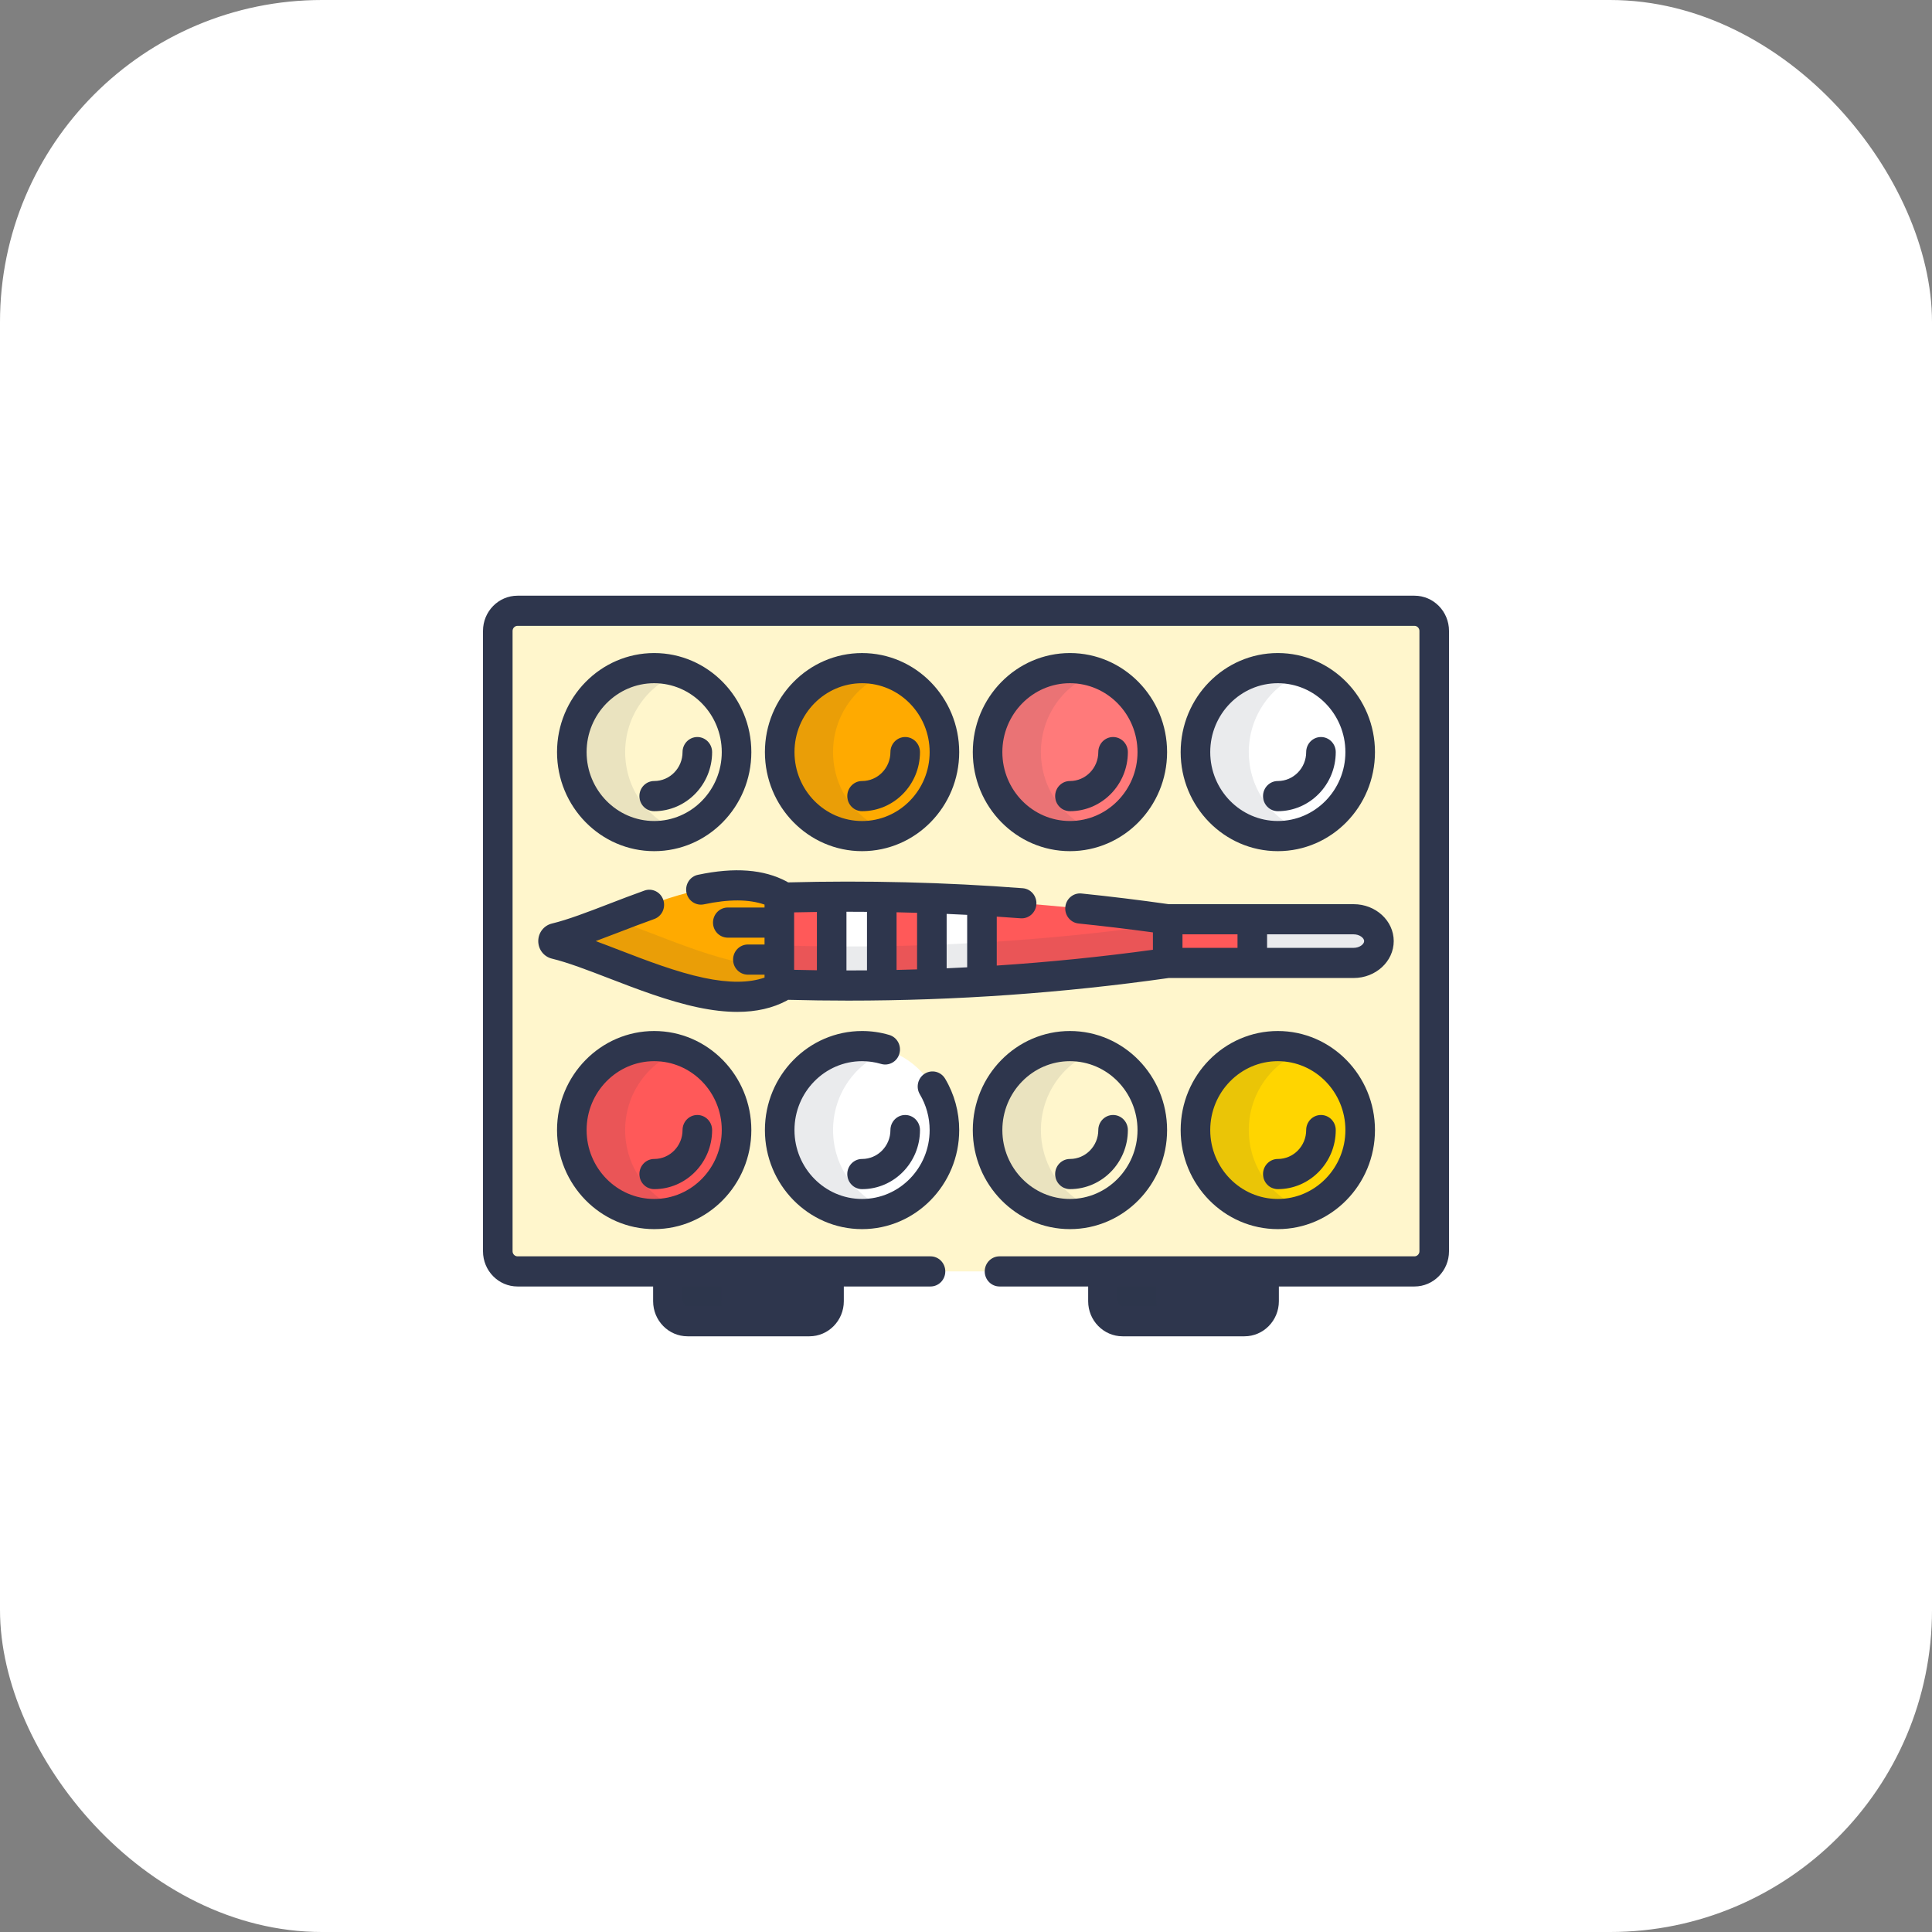 <?xml version="1.0" encoding="UTF-8"?> <svg xmlns="http://www.w3.org/2000/svg" width="120" height="120" viewBox="0 0 120 120" fill="none"><rect x="0" y="0" width="120" height="120" fill="#808080" stroke="none"/> <rect width="120" height="120" rx="20" fill="white"></rect> <path d="M41.485 78.969V80.822C41.485 81.505 42.033 82.064 42.703 82.064H50.275C50.945 82.064 51.493 81.505 51.493 80.822V78.969H41.485Z" fill="#2E364D"></path> <path d="M68.507 78.969V80.822C68.507 81.505 69.055 82.064 69.725 82.064H77.297C77.967 82.064 78.515 81.505 78.515 80.822V78.969H68.507Z" fill="#2E364D"></path> <path opacity="0.1" d="M44.817 80.822V78.969H41.485V80.822C41.485 81.505 42.033 82.064 42.703 82.064H46.035C45.365 82.064 44.817 81.505 44.817 80.822Z" fill="#2E364D"></path> <path opacity="0.1" d="M71.839 80.822V78.969H68.507V80.822C68.507 81.505 69.055 82.064 69.725 82.064H73.057C72.387 82.064 71.839 81.505 71.839 80.822Z" fill="#2E364D"></path> <path d="M89.082 77.72C89.082 78.407 88.531 78.969 87.857 78.969H32.143C31.47 78.969 30.919 78.407 30.919 77.72V39.185C30.919 38.498 31.47 37.936 32.143 37.936H87.857C88.531 37.936 89.082 38.498 89.082 39.185V77.72H89.082Z" fill="#FFF6CC"></path> <path d="M34.408 77.72V39.185C34.408 38.498 34.959 37.936 35.633 37.936H32.143C31.47 37.936 30.919 38.498 30.919 39.185V77.721C30.919 78.407 31.47 78.969 32.143 78.969H35.633C34.959 78.969 34.408 78.407 34.408 77.72Z" fill="#FFF6CC"></path> <path d="M40.632 51.931C43.458 51.931 45.748 49.596 45.748 46.715C45.748 43.834 43.458 41.499 40.632 41.499C37.807 41.499 35.516 43.834 35.516 46.715C35.516 49.596 37.807 51.931 40.632 51.931Z" fill="#FFF6CC"></path> <path d="M53.544 51.931C56.37 51.931 58.66 49.596 58.66 46.715C58.66 43.834 56.37 41.499 53.544 41.499C50.719 41.499 48.428 43.834 48.428 46.715C48.428 49.596 50.719 51.931 53.544 51.931Z" fill="#FFAA00"></path> <path d="M66.456 51.931C69.281 51.931 71.572 49.596 71.572 46.715C71.572 43.834 69.281 41.499 66.456 41.499C63.63 41.499 61.34 43.834 61.34 46.715C61.34 49.596 63.63 51.931 66.456 51.931Z" fill="#FF7A7A"></path> <path d="M79.368 51.931C82.193 51.931 84.484 49.596 84.484 46.715C84.484 43.834 82.193 41.499 79.368 41.499C76.542 41.499 74.252 43.834 74.252 46.715C74.252 49.596 76.542 51.931 79.368 51.931Z" fill="white"></path> <path opacity="0.1" d="M38.83 46.715C38.83 44.426 40.277 42.482 42.289 41.78C41.77 41.599 41.213 41.499 40.633 41.499C37.807 41.499 35.517 43.834 35.517 46.715C35.517 49.596 37.807 51.931 40.633 51.931C41.213 51.931 41.77 51.831 42.289 51.65C40.277 50.948 38.83 49.004 38.83 46.715Z" fill="#2E364D"></path> <path opacity="0.1" d="M51.742 46.715C51.742 44.426 53.189 42.482 55.201 41.78C54.681 41.599 54.124 41.499 53.544 41.499C50.719 41.499 48.428 43.834 48.428 46.715C48.428 49.596 50.719 51.931 53.544 51.931C54.124 51.931 54.681 51.831 55.201 51.65C53.189 50.948 51.742 49.004 51.742 46.715Z" fill="#2E364D"></path> <path opacity="0.1" d="M64.653 46.715C64.653 44.426 66.1 42.482 68.112 41.78C67.593 41.599 67.036 41.499 66.456 41.499C63.63 41.499 61.34 43.834 61.34 46.715C61.34 49.596 63.63 51.931 66.456 51.931C67.036 51.931 67.593 51.831 68.112 51.65C66.1 50.948 64.653 49.004 64.653 46.715Z" fill="#2E364D"></path> <path opacity="0.1" d="M77.565 46.715C77.565 44.426 79.012 42.482 81.024 41.78C80.504 41.599 79.947 41.499 79.367 41.499C76.542 41.499 74.251 43.834 74.251 46.715C74.251 49.596 76.542 51.931 79.367 51.931C79.948 51.931 80.504 51.831 81.024 51.65C79.012 50.948 77.565 49.004 77.565 46.715Z" fill="#2E364D"></path> <path d="M40.632 75.407C43.458 75.407 45.748 73.071 45.748 70.191C45.748 67.31 43.458 64.975 40.632 64.975C37.807 64.975 35.516 67.31 35.516 70.191C35.516 73.071 37.807 75.407 40.632 75.407Z" fill="#FF5959"></path> <path d="M53.544 75.407C56.37 75.407 58.66 73.071 58.66 70.191C58.66 67.31 56.37 64.975 53.544 64.975C50.719 64.975 48.428 67.31 48.428 70.191C48.428 73.071 50.719 75.407 53.544 75.407Z" fill="white"></path> <path d="M66.456 75.407C69.281 75.407 71.572 73.071 71.572 70.191C71.572 67.31 69.281 64.975 66.456 64.975C63.63 64.975 61.34 67.31 61.34 70.191C61.34 73.071 63.63 75.407 66.456 75.407Z" fill="#FFF6CC"></path> <path d="M79.368 75.407C82.193 75.407 84.484 73.071 84.484 70.191C84.484 67.31 82.193 64.975 79.368 64.975C76.542 64.975 74.252 67.31 74.252 70.191C74.252 73.071 76.542 75.407 79.368 75.407Z" fill="#FFD500"></path> <path opacity="0.1" d="M38.83 70.191C38.83 67.901 40.277 65.958 42.289 65.256C41.77 65.075 41.213 64.975 40.633 64.975C37.807 64.975 35.517 67.31 35.517 70.191C35.517 73.071 37.807 75.407 40.633 75.407C41.213 75.407 41.77 75.307 42.289 75.125C40.277 74.424 38.83 72.48 38.83 70.191Z" fill="#2E364D"></path> <path opacity="0.1" d="M51.742 70.191C51.742 67.901 53.189 65.958 55.201 65.256C54.681 65.075 54.124 64.975 53.544 64.975C50.719 64.975 48.428 67.31 48.428 70.191C48.428 73.071 50.719 75.407 53.544 75.407C54.124 75.407 54.681 75.307 55.201 75.125C53.189 74.424 51.742 72.48 51.742 70.191Z" fill="#2E364D"></path> <path opacity="0.1" d="M64.653 70.191C64.653 67.901 66.1 65.958 68.112 65.256C67.593 65.075 67.036 64.975 66.456 64.975C63.63 64.975 61.34 67.31 61.34 70.191C61.34 73.071 63.63 75.407 66.456 75.407C67.036 75.407 67.593 75.307 68.112 75.125C66.1 74.424 64.653 72.48 64.653 70.191Z" fill="#2E364D"></path> <path opacity="0.1" d="M77.565 70.191C77.565 67.901 79.012 65.958 81.024 65.256C80.504 65.075 79.947 64.975 79.367 64.975C76.542 64.975 74.251 67.31 74.251 70.191C74.251 73.071 76.542 75.407 79.367 75.407C79.948 75.407 80.504 75.307 81.024 75.125C79.012 74.424 77.565 72.48 77.565 70.191Z" fill="#2E364D"></path> <path d="M77.783 57.097H72.528V59.81H77.783V57.097Z" fill="#FF5959"></path> <path d="M77.783 59.809H84.076C84.941 59.809 85.649 59.199 85.649 58.453C85.649 57.707 84.941 57.096 84.076 57.096H77.783V59.809Z" fill="#EAEBED"></path> <path d="M48.544 61.157C48.544 61.225 48.506 61.286 48.445 61.319C47.209 61.98 45.603 62.089 43.536 61.653C41.755 61.278 39.847 60.542 38.164 59.894C36.817 59.375 35.545 58.885 34.495 58.632C34.41 58.611 34.351 58.538 34.351 58.453C34.351 58.368 34.41 58.294 34.495 58.274C35.545 58.021 36.817 57.531 38.164 57.012C39.847 56.364 41.755 55.629 43.536 55.253C45.603 54.817 47.209 54.926 48.445 55.587C48.506 55.62 48.544 55.681 48.544 55.748V61.157Z" fill="#FFAA00"></path> <path d="M48.544 55.754V61.152C56.553 61.389 64.579 60.943 72.528 59.809V57.096C64.579 55.963 56.554 55.516 48.544 55.754Z" fill="#FF5959"></path> <path opacity="0.1" d="M46.002 59.79C44.221 59.415 42.313 58.679 40.63 58.031C39.704 57.674 38.816 57.333 38.009 57.071C36.72 57.568 35.504 58.031 34.495 58.274C34.411 58.294 34.351 58.368 34.351 58.453C34.351 58.537 34.411 58.611 34.495 58.632C35.545 58.884 36.817 59.375 38.164 59.894C39.847 60.542 41.755 61.277 43.536 61.653C45.603 62.089 47.209 61.979 48.446 61.319C48.506 61.286 48.544 61.224 48.544 61.157V60.044C47.786 60.073 46.942 59.988 46.002 59.79Z" fill="#2E364D"></path> <path d="M54.768 61.198V55.708C53.731 55.693 52.694 55.689 51.657 55.697V61.209C52.694 61.217 53.731 61.213 54.768 61.198Z" fill="white"></path> <path d="M60.991 55.937C59.955 55.876 58.918 55.826 57.88 55.788V61.118C58.918 61.079 59.955 61.029 60.991 60.968V55.937Z" fill="white"></path> <path opacity="0.1" d="M48.544 58.724V61.152C56.553 61.389 64.579 60.943 72.528 59.809V57.381C64.579 58.514 56.554 58.962 48.544 58.724Z" fill="#2E364D"></path> <path d="M87.857 37H32.143C30.961 37 30 37.98 30 39.185V77.721C30 78.925 30.961 79.906 32.143 79.906H40.567V80.822C40.567 82.023 41.525 83 42.703 83H50.275C51.453 83 52.411 82.023 52.411 80.822V79.906H57.796C58.303 79.906 58.714 79.487 58.714 78.969C58.714 78.452 58.303 78.033 57.796 78.033H32.143C31.977 78.033 31.837 77.89 31.837 77.721V39.185C31.837 39.016 31.977 38.873 32.143 38.873H87.857C88.023 38.873 88.163 39.016 88.163 39.185V77.721C88.163 77.89 88.023 78.033 87.857 78.033H62.082C61.574 78.033 61.163 78.452 61.163 78.969C61.163 79.487 61.574 79.906 62.082 79.906H67.588V80.822C67.588 82.023 68.547 83 69.725 83H77.297C78.475 83 79.433 82.023 79.433 80.822V79.906H87.857C89.038 79.906 90 78.925 90 77.721V39.185C90 37.98 89.039 37 87.857 37ZM42.404 79.906H50.575V80.822C50.575 80.987 50.438 81.127 50.275 81.127H42.703C42.541 81.127 42.404 80.987 42.404 80.822V79.906ZM77.596 80.822C77.596 80.987 77.459 81.127 77.297 81.127H69.725C69.562 81.127 69.425 80.987 69.425 80.822V79.906H77.596V80.822Z" fill="#2E364D"></path> <path d="M44.231 46.715C44.231 46.198 43.819 45.778 43.312 45.778C42.805 45.778 42.394 46.198 42.394 46.715C42.394 47.705 41.604 48.511 40.633 48.511C40.125 48.511 39.714 48.93 39.714 49.447C39.714 49.965 40.125 50.384 40.633 50.384C42.617 50.384 44.231 48.738 44.231 46.715Z" fill="#2E364D"></path> <path d="M53.544 50.384C55.528 50.384 57.142 48.738 57.142 46.715C57.142 46.198 56.731 45.778 56.224 45.778C55.717 45.778 55.306 46.198 55.306 46.715C55.306 47.705 54.515 48.511 53.544 48.511C53.037 48.511 52.626 48.93 52.626 49.447C52.626 49.964 53.037 50.384 53.544 50.384Z" fill="#2E364D"></path> <path d="M70.054 46.715C70.054 46.198 69.643 45.778 69.135 45.778C68.628 45.778 68.217 46.198 68.217 46.715C68.217 47.705 67.427 48.511 66.456 48.511C65.948 48.511 65.537 48.93 65.537 49.447C65.537 49.965 65.948 50.384 66.456 50.384C68.44 50.384 70.054 48.738 70.054 46.715Z" fill="#2E364D"></path> <path d="M82.966 46.715C82.966 46.198 82.555 45.778 82.047 45.778C81.54 45.778 81.129 46.198 81.129 46.715C81.129 47.705 80.339 48.511 79.367 48.511C78.86 48.511 78.449 48.93 78.449 49.447C78.449 49.965 78.86 50.384 79.367 50.384C81.352 50.384 82.966 48.738 82.966 46.715Z" fill="#2E364D"></path> <path d="M46.667 46.715C46.667 43.322 43.96 40.562 40.633 40.562C37.305 40.562 34.598 43.322 34.598 46.715C34.598 50.107 37.305 52.867 40.633 52.867C43.96 52.867 46.667 50.107 46.667 46.715ZM36.435 46.715C36.435 44.355 38.318 42.435 40.633 42.435C42.947 42.435 44.83 44.355 44.83 46.715C44.83 49.075 42.947 50.994 40.633 50.994C38.318 50.994 36.435 49.075 36.435 46.715Z" fill="#2E364D"></path> <path d="M53.544 52.867C56.871 52.867 59.578 50.107 59.578 46.715C59.578 43.322 56.871 40.563 53.544 40.563C50.217 40.563 47.51 43.322 47.51 46.715C47.51 50.107 50.217 52.867 53.544 52.867ZM53.544 42.436C55.859 42.436 57.742 44.355 57.742 46.715C57.742 49.075 55.859 50.995 53.544 50.995C51.23 50.995 49.347 49.075 49.347 46.715C49.347 44.355 51.23 42.436 53.544 42.436Z" fill="#2E364D"></path> <path d="M72.49 46.715C72.49 43.322 69.783 40.562 66.456 40.562C63.129 40.562 60.422 43.322 60.422 46.715C60.422 50.107 63.129 52.867 66.456 52.867C69.783 52.867 72.49 50.107 72.49 46.715ZM62.258 46.715C62.258 44.355 64.141 42.435 66.456 42.435C68.77 42.435 70.653 44.355 70.653 46.715C70.653 49.075 68.77 50.994 66.456 50.994C64.141 50.994 62.258 49.075 62.258 46.715Z" fill="#2E364D"></path> <path d="M85.402 46.715C85.402 43.322 82.695 40.562 79.368 40.562C76.04 40.562 73.333 43.322 73.333 46.715C73.333 50.107 76.04 52.867 79.368 52.867C82.695 52.867 85.402 50.107 85.402 46.715ZM75.17 46.715C75.17 44.355 77.053 42.435 79.368 42.435C81.682 42.435 83.565 44.355 83.565 46.715C83.565 49.075 81.682 50.994 79.368 50.994C77.053 50.994 75.17 49.075 75.17 46.715Z" fill="#2E364D"></path> <path d="M42.394 70.191C42.394 71.181 41.604 71.986 40.633 71.986C40.125 71.986 39.714 72.406 39.714 72.923C39.714 73.44 40.125 73.86 40.633 73.86C42.616 73.86 44.231 72.214 44.231 70.191C44.231 69.673 43.819 69.254 43.312 69.254C42.805 69.254 42.394 69.673 42.394 70.191Z" fill="#2E364D"></path> <path d="M55.306 70.191C55.306 71.181 54.516 71.986 53.544 71.986C53.037 71.986 52.626 72.406 52.626 72.923C52.626 73.44 53.037 73.86 53.544 73.86C55.528 73.86 57.142 72.214 57.142 70.191C57.142 69.673 56.731 69.254 56.224 69.254C55.717 69.254 55.306 69.673 55.306 70.191Z" fill="#2E364D"></path> <path d="M66.456 73.859C68.44 73.859 70.054 72.213 70.054 70.191C70.054 69.673 69.643 69.254 69.136 69.254C68.628 69.254 68.217 69.673 68.217 70.191C68.217 71.181 67.427 71.986 66.456 71.986C65.948 71.986 65.537 72.406 65.537 72.923C65.537 73.44 65.949 73.859 66.456 73.859Z" fill="#2E364D"></path> <path d="M40.633 64.038C37.305 64.038 34.598 66.798 34.598 70.191C34.598 73.583 37.305 76.343 40.633 76.343C43.96 76.343 46.667 73.583 46.667 70.191C46.667 66.798 43.96 64.038 40.633 64.038ZM40.633 74.47C38.318 74.47 36.435 72.55 36.435 70.191C36.435 67.831 38.318 65.911 40.633 65.911C42.947 65.911 44.83 67.831 44.83 70.191C44.83 72.55 42.947 74.47 40.633 74.47Z" fill="#2E364D"></path> <path d="M53.544 76.343C56.871 76.343 59.578 73.583 59.578 70.191C59.578 69.062 59.276 67.958 58.703 66.999C58.44 66.556 57.875 66.416 57.441 66.685C57.008 66.954 56.87 67.53 57.134 67.972C57.531 68.638 57.742 69.406 57.742 70.191C57.742 72.55 55.859 74.47 53.544 74.47C51.229 74.47 49.346 72.55 49.346 70.191C49.346 67.831 51.229 65.911 53.544 65.911C53.945 65.911 54.342 65.969 54.724 66.082C55.211 66.227 55.721 65.942 55.862 65.445C56.005 64.949 55.725 64.429 55.238 64.284C54.69 64.121 54.12 64.038 53.544 64.038C50.217 64.038 47.51 66.798 47.51 70.191C47.51 73.583 50.217 76.343 53.544 76.343Z" fill="#2E364D"></path> <path d="M66.456 76.343C69.783 76.343 72.49 73.583 72.49 70.191C72.49 66.798 69.783 64.038 66.456 64.038C63.129 64.038 60.422 66.798 60.422 70.191C60.422 73.583 63.129 76.343 66.456 76.343ZM66.456 65.911C68.77 65.911 70.653 67.831 70.653 70.191C70.653 72.55 68.77 74.47 66.456 74.47C64.141 74.47 62.258 72.55 62.258 70.191C62.258 67.831 64.141 65.911 66.456 65.911Z" fill="#2E364D"></path> <path d="M79.368 64.038C76.04 64.038 73.333 66.798 73.333 70.191C73.333 73.583 76.04 76.343 79.368 76.343C82.695 76.343 85.402 73.583 85.402 70.191C85.402 66.798 82.695 64.038 79.368 64.038ZM79.368 74.47C77.053 74.47 75.17 72.55 75.17 70.191C75.17 67.831 77.053 65.911 79.368 65.911C81.682 65.911 83.565 67.831 83.565 70.191C83.565 72.55 81.682 74.47 79.368 74.47Z" fill="#2E364D"></path> <path d="M81.129 70.191C81.129 71.181 80.339 71.986 79.367 71.986C78.86 71.986 78.449 72.406 78.449 72.923C78.449 73.44 78.86 73.86 79.367 73.86C81.351 73.86 82.966 72.214 82.966 70.191C82.966 69.673 82.554 69.254 82.047 69.254C81.54 69.254 81.129 69.673 81.129 70.191Z" fill="#2E364D"></path> <path d="M48.949 62.1C50.193 62.133 51.439 62.15 52.686 62.15C59.341 62.15 66.018 61.679 72.59 60.746H84.076C85.449 60.746 86.567 59.717 86.567 58.453C86.567 57.188 85.449 56.16 84.076 56.16H72.589C70.799 55.905 68.978 55.682 67.175 55.497C66.671 55.443 66.22 55.82 66.169 56.334C66.118 56.849 66.486 57.308 66.991 57.36C68.527 57.518 70.077 57.704 71.61 57.913V58.992C68.395 59.432 65.157 59.759 61.91 59.973V56.933C62.403 56.965 62.895 56.999 63.387 57.037C63.893 57.077 64.333 56.689 64.371 56.173C64.409 55.657 64.03 55.208 63.525 55.169C58.698 54.799 53.798 54.679 48.951 54.807C48.925 54.79 48.899 54.772 48.871 54.757C47.439 53.992 45.633 53.854 43.35 54.336C42.853 54.44 42.534 54.936 42.637 55.443C42.739 55.949 43.225 56.274 43.722 56.17C45.275 55.842 46.514 55.847 47.487 56.186V56.367H45.205C44.698 56.367 44.286 56.787 44.286 57.304C44.286 57.821 44.698 58.24 45.205 58.24H47.487V58.665H46.452C45.944 58.665 45.533 59.084 45.533 59.602C45.533 60.119 45.944 60.538 46.452 60.538H47.487V60.72C46.514 61.058 45.275 61.063 43.722 60.736C42.01 60.375 40.139 59.654 38.478 59.014C37.974 58.819 37.479 58.629 37.001 58.453C37.482 58.275 37.98 58.084 38.488 57.888L38.503 57.882C39.193 57.617 39.905 57.342 40.633 57.083C41.112 56.912 41.364 56.378 41.197 55.89C41.03 55.401 40.506 55.144 40.027 55.315C39.278 55.582 38.554 55.86 37.854 56.13L37.839 56.136C36.521 56.644 35.276 57.123 34.283 57.362C33.782 57.483 33.432 57.932 33.432 58.453C33.432 58.974 33.782 59.423 34.283 59.543C35.273 59.782 36.514 60.26 37.839 60.77C39.553 61.431 41.496 62.179 43.35 62.57C44.235 62.757 45.048 62.85 45.795 62.85C46.977 62.85 47.995 62.617 48.873 62.147C48.9 62.133 48.924 62.116 48.949 62.1ZM78.701 58.033H84.076C84.444 58.033 84.73 58.258 84.73 58.453C84.73 58.647 84.444 58.873 84.076 58.873H78.701V58.033ZM73.446 58.033H76.864V58.873H73.446V58.033ZM58.798 56.764C59.223 56.782 59.648 56.801 60.073 56.824V60.081C59.648 60.103 59.223 60.124 58.798 60.142V56.764ZM55.687 56.663C56.112 56.672 56.537 56.683 56.961 56.696V60.21C56.536 60.224 56.111 60.234 55.687 60.244V56.663ZM52.575 56.63C53 56.63 53.425 56.633 53.85 56.636V60.271C53.425 60.275 53 60.276 52.575 60.276V56.63ZM49.324 56.669C49.795 56.658 50.267 56.65 50.739 56.644V60.264C50.267 60.257 49.795 60.248 49.324 60.237V56.669Z" fill="#2E364D"></path> </svg> 